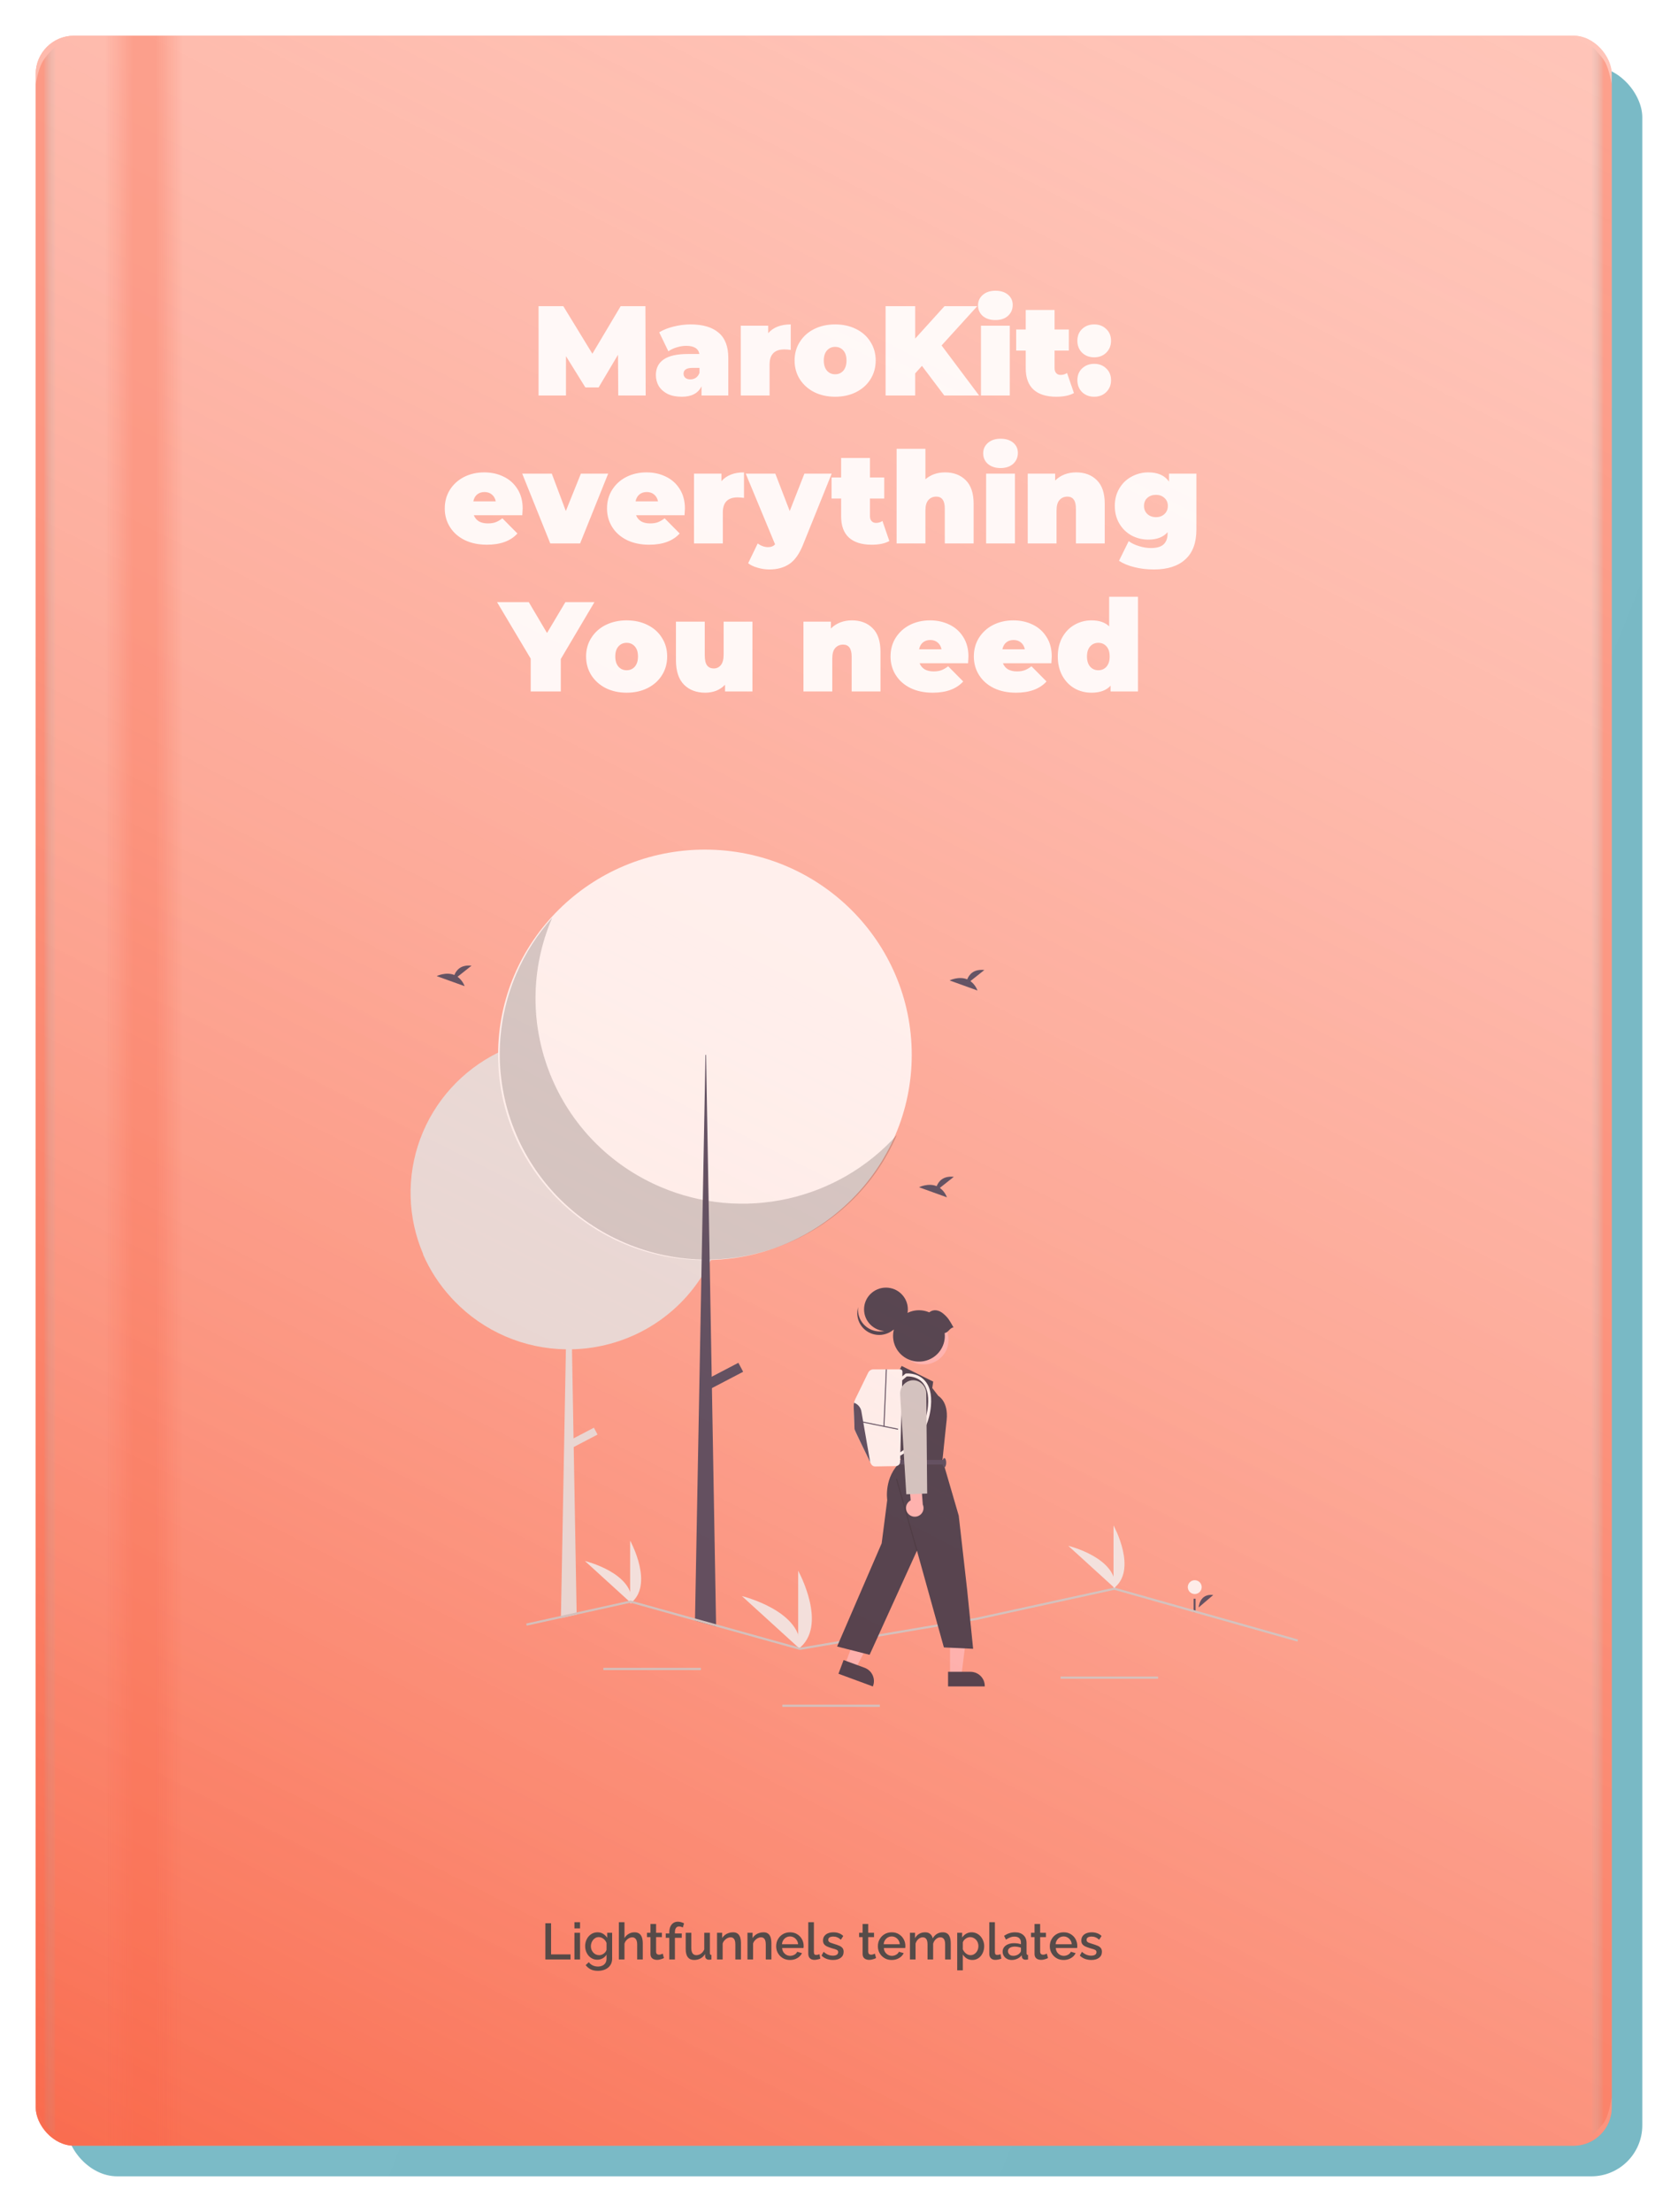 <svg width="658" height="867" viewBox="0 0 658 867" fill="none" xmlns="http://www.w3.org/2000/svg">
<g filter="url(#filter0_dd_2865_187)">
<rect x="14" y="14" width="618" height="827" rx="20" fill="url(#paint0_linear_2865_187)"/>
</g>
<rect x="14" y="14" width="618" height="827" rx="15" fill="#FF8A72"/>
<rect x="14" y="14" width="618" height="827" rx="15" fill="url(#paint1_linear_2865_187)"/>
<g filter="url(#filter1_dd_2865_187)">
<path d="M213.856 768V753.8H216.096V766.02H223.716V768H213.856ZM225.256 768V757.54H227.456V768H225.256ZM225.256 755.82V753.4H227.456V755.82H225.256ZM234.239 768.1C233.533 768.1 232.886 767.96 232.299 767.68C231.713 767.387 231.206 766.993 230.779 766.5C230.366 766.007 230.039 765.44 229.799 764.8C229.573 764.16 229.459 763.487 229.459 762.78C229.459 762.033 229.579 761.333 229.819 760.68C230.059 760.027 230.393 759.453 230.819 758.96C231.259 758.453 231.773 758.06 232.359 757.78C232.946 757.5 233.599 757.36 234.319 757.36C235.159 757.36 235.893 757.56 236.519 757.96C237.159 758.36 237.686 758.88 238.099 759.52V757.54H240.039V767.7C240.039 768.713 239.793 769.573 239.299 770.28C238.819 770.987 238.159 771.527 237.319 771.9C236.479 772.273 235.533 772.46 234.479 772.46C233.319 772.46 232.359 772.26 231.599 771.86C230.839 771.46 230.193 770.913 229.659 770.22L230.899 769.06C231.299 769.62 231.813 770.047 232.439 770.34C233.079 770.633 233.759 770.78 234.479 770.78C235.079 770.78 235.633 770.667 236.139 770.44C236.659 770.227 237.073 769.887 237.379 769.42C237.686 768.967 237.839 768.393 237.839 767.7V766.1C237.466 766.727 236.953 767.22 236.299 767.58C235.646 767.927 234.959 768.1 234.239 768.1ZM234.959 766.32C235.293 766.32 235.613 766.267 235.919 766.16C236.226 766.04 236.506 765.887 236.759 765.7C237.026 765.5 237.253 765.28 237.439 765.04C237.626 764.787 237.759 764.52 237.839 764.24V761.5C237.666 761.047 237.419 760.653 237.099 760.32C236.779 759.973 236.419 759.707 236.019 759.52C235.619 759.333 235.213 759.24 234.799 759.24C234.319 759.24 233.886 759.347 233.499 759.56C233.126 759.76 232.806 760.033 232.539 760.38C232.273 760.713 232.066 761.093 231.919 761.52C231.773 761.947 231.699 762.387 231.699 762.84C231.699 763.32 231.779 763.767 231.939 764.18C232.113 764.593 232.346 764.967 232.639 765.3C232.933 765.62 233.279 765.873 233.679 766.06C234.079 766.233 234.506 766.32 234.959 766.32ZM252.057 768H249.857V762.14C249.857 761.193 249.684 760.487 249.337 760.02C248.991 759.553 248.504 759.32 247.877 759.32C247.491 759.32 247.091 759.427 246.677 759.64C246.264 759.853 245.897 760.147 245.577 760.52C245.257 760.88 245.024 761.3 244.877 761.78V768H242.677V753.4H244.877V759.64C245.277 758.933 245.824 758.38 246.517 757.98C247.211 757.567 247.957 757.36 248.757 757.36C249.411 757.36 249.951 757.473 250.377 757.7C250.804 757.927 251.137 758.24 251.377 758.64C251.631 759.027 251.804 759.48 251.897 760C252.004 760.507 252.057 761.047 252.057 761.62V768ZM260.353 767.46C260.166 767.553 259.933 767.653 259.653 767.76C259.373 767.867 259.053 767.96 258.693 768.04C258.346 768.12 257.986 768.16 257.613 768.16C257.16 768.16 256.74 768.08 256.353 767.92C255.966 767.76 255.653 767.507 255.413 767.16C255.186 766.8 255.073 766.34 255.073 765.78V759.24H253.693V757.54H255.073V754.1H257.273V757.54H259.553V759.24H257.273V765.08C257.3 765.44 257.413 765.707 257.613 765.88C257.826 766.053 258.086 766.14 258.393 766.14C258.7 766.14 258.993 766.087 259.273 765.98C259.553 765.873 259.76 765.787 259.893 765.72L260.353 767.46ZM262.457 768V759.5H261.057V757.8H262.457V757.38C262.457 756.527 262.59 755.787 262.857 755.16C263.137 754.533 263.524 754.053 264.017 753.72C264.524 753.373 265.117 753.2 265.797 753.2C266.224 753.2 266.644 753.26 267.057 753.38C267.47 753.487 267.864 753.64 268.237 753.84L267.757 755.48C267.557 755.347 267.317 755.247 267.037 755.18C266.77 755.1 266.51 755.06 266.257 755.06C265.75 755.06 265.357 755.253 265.077 755.64C264.797 756.027 264.657 756.587 264.657 757.32V757.8H267.337V759.5H264.657V768H262.457ZM268.886 763.94V757.54H271.086V763.5C271.086 764.433 271.253 765.14 271.586 765.62C271.933 766.087 272.433 766.32 273.086 766.32C273.499 766.32 273.899 766.233 274.286 766.06C274.686 765.887 275.046 765.633 275.366 765.3C275.699 764.953 275.966 764.54 276.166 764.06V757.54H278.366V765.52C278.366 765.773 278.413 765.953 278.506 766.06C278.599 766.167 278.753 766.227 278.966 766.24V768C278.739 768.04 278.553 768.067 278.406 768.08C278.259 768.093 278.119 768.1 277.986 768.1C277.586 768.1 277.253 767.993 276.986 767.78C276.719 767.553 276.566 767.267 276.526 766.92L276.486 765.88C276.019 766.64 275.413 767.22 274.666 767.62C273.919 768.007 273.099 768.2 272.206 768.2C271.113 768.2 270.286 767.84 269.726 767.12C269.166 766.4 268.886 765.34 268.886 763.94ZM290.554 768H288.354V762.14C288.354 761.167 288.194 760.453 287.874 760C287.567 759.547 287.107 759.32 286.494 759.32C286.067 759.32 285.64 759.427 285.214 759.64C284.8 759.853 284.427 760.147 284.094 760.52C283.76 760.88 283.52 761.3 283.374 761.78V768H281.174V757.54H283.174V759.64C283.44 759.173 283.787 758.773 284.214 758.44C284.654 758.093 285.147 757.827 285.694 757.64C286.24 757.453 286.82 757.36 287.434 757.36C288.06 757.36 288.574 757.473 288.974 757.7C289.387 757.927 289.707 758.24 289.934 758.64C290.174 759.027 290.334 759.48 290.414 760C290.507 760.507 290.554 761.047 290.554 761.62V768ZM302.487 768H300.287V762.14C300.287 761.167 300.127 760.453 299.807 760C299.5 759.547 299.04 759.32 298.427 759.32C298 759.32 297.574 759.427 297.147 759.64C296.734 759.853 296.36 760.147 296.027 760.52C295.694 760.88 295.454 761.3 295.307 761.78V768H293.107V757.54H295.107V759.64C295.374 759.173 295.72 758.773 296.147 758.44C296.587 758.093 297.08 757.827 297.627 757.64C298.174 757.453 298.754 757.36 299.367 757.36C299.994 757.36 300.507 757.473 300.907 757.7C301.32 757.927 301.64 758.24 301.867 758.64C302.107 759.027 302.267 759.48 302.347 760C302.44 760.507 302.487 761.047 302.487 761.62V768ZM309.781 768.2C308.967 768.2 308.227 768.06 307.561 767.78C306.907 767.487 306.341 767.093 305.861 766.6C305.381 766.093 305.007 765.52 304.741 764.88C304.487 764.227 304.361 763.533 304.361 762.8C304.361 761.813 304.587 760.913 305.041 760.1C305.494 759.273 306.127 758.613 306.941 758.12C307.754 757.613 308.707 757.36 309.801 757.36C310.894 757.36 311.834 757.613 312.621 758.12C313.421 758.613 314.041 759.267 314.481 760.08C314.921 760.893 315.141 761.767 315.141 762.7C315.141 762.86 315.134 763.013 315.121 763.16C315.107 763.293 315.094 763.407 315.081 763.5H306.701C306.741 764.113 306.907 764.653 307.201 765.12C307.507 765.573 307.894 765.933 308.361 766.2C308.827 766.453 309.327 766.58 309.861 766.58C310.447 766.58 311.001 766.433 311.521 766.14C312.054 765.847 312.414 765.46 312.601 764.98L314.481 765.52C314.254 766.027 313.907 766.487 313.441 766.9C312.987 767.3 312.447 767.62 311.821 767.86C311.194 768.087 310.514 768.2 309.781 768.2ZM306.641 762.04H312.961C312.921 761.44 312.747 760.913 312.441 760.46C312.147 759.993 311.767 759.633 311.301 759.38C310.847 759.113 310.341 758.98 309.781 758.98C309.234 758.98 308.727 759.113 308.261 759.38C307.807 759.633 307.434 759.993 307.141 760.46C306.847 760.913 306.681 761.44 306.641 762.04ZM316.955 753.4H319.155V764.98C319.155 765.513 319.235 765.853 319.395 766C319.555 766.147 319.755 766.22 319.995 766.22C320.262 766.22 320.509 766.193 320.735 766.14C320.975 766.087 321.182 766.02 321.355 765.94L321.675 767.68C321.355 767.813 320.975 767.927 320.535 768.02C320.095 768.113 319.702 768.16 319.355 768.16C318.609 768.16 318.022 767.953 317.595 767.54C317.169 767.113 316.955 766.527 316.955 765.78V753.4ZM326.671 768.2C325.791 768.2 324.958 768.06 324.171 767.78C323.384 767.487 322.711 767.053 322.151 766.48L322.971 765C323.571 765.533 324.171 765.92 324.771 766.16C325.384 766.4 325.991 766.52 326.591 766.52C327.204 766.52 327.704 766.407 328.091 766.18C328.478 765.94 328.671 765.593 328.671 765.14C328.671 764.807 328.571 764.56 328.371 764.4C328.171 764.24 327.878 764.1 327.491 763.98C327.118 763.86 326.664 763.727 326.131 763.58C325.384 763.353 324.758 763.12 324.251 762.88C323.744 762.627 323.364 762.32 323.111 761.96C322.858 761.6 322.731 761.14 322.731 760.58C322.731 759.9 322.904 759.32 323.251 758.84C323.598 758.36 324.078 757.993 324.691 757.74C325.318 757.487 326.038 757.36 326.851 757.36C327.611 757.36 328.311 757.48 328.951 757.72C329.604 757.947 330.178 758.307 330.671 758.8L329.731 760.26C329.264 759.833 328.784 759.52 328.291 759.32C327.811 759.12 327.291 759.02 326.731 759.02C326.411 759.02 326.104 759.06 325.811 759.14C325.518 759.207 325.271 759.34 325.071 759.54C324.884 759.727 324.791 759.993 324.791 760.34C324.791 760.62 324.871 760.847 325.031 761.02C325.191 761.193 325.431 761.34 325.751 761.46C326.071 761.58 326.464 761.713 326.931 761.86C327.744 762.1 328.438 762.34 329.011 762.58C329.584 762.807 330.024 763.107 330.331 763.48C330.651 763.84 330.811 764.34 330.811 764.98C330.811 765.993 330.431 766.787 329.671 767.36C328.924 767.92 327.924 768.2 326.671 768.2ZM343.536 767.46C343.35 767.553 343.116 767.653 342.836 767.76C342.556 767.867 342.236 767.96 341.876 768.04C341.53 768.12 341.17 768.16 340.796 768.16C340.343 768.16 339.923 768.08 339.536 767.92C339.15 767.76 338.836 767.507 338.596 767.16C338.37 766.8 338.256 766.34 338.256 765.78V759.24H336.876V757.54H338.256V754.1H340.456V757.54H342.736V759.24H340.456V765.08C340.483 765.44 340.596 765.707 340.796 765.88C341.01 766.053 341.27 766.14 341.576 766.14C341.883 766.14 342.176 766.087 342.456 765.98C342.736 765.873 342.943 765.787 343.076 765.72L343.536 767.46ZM349.664 768.2C348.85 768.2 348.11 768.06 347.444 767.78C346.79 767.487 346.224 767.093 345.744 766.6C345.264 766.093 344.89 765.52 344.624 764.88C344.37 764.227 344.244 763.533 344.244 762.8C344.244 761.813 344.47 760.913 344.924 760.1C345.377 759.273 346.01 758.613 346.824 758.12C347.637 757.613 348.59 757.36 349.684 757.36C350.777 757.36 351.717 757.613 352.504 758.12C353.304 758.613 353.924 759.267 354.364 760.08C354.804 760.893 355.024 761.767 355.024 762.7C355.024 762.86 355.017 763.013 355.004 763.16C354.99 763.293 354.977 763.407 354.964 763.5H346.584C346.624 764.113 346.79 764.653 347.084 765.12C347.39 765.573 347.777 765.933 348.244 766.2C348.71 766.453 349.21 766.58 349.744 766.58C350.33 766.58 350.884 766.433 351.404 766.14C351.937 765.847 352.297 765.46 352.484 764.98L354.364 765.52C354.137 766.027 353.79 766.487 353.324 766.9C352.87 767.3 352.33 767.62 351.704 767.86C351.077 768.087 350.397 768.2 349.664 768.2ZM346.524 762.04H352.844C352.804 761.44 352.63 760.913 352.324 760.46C352.03 759.993 351.65 759.633 351.184 759.38C350.73 759.113 350.224 758.98 349.664 758.98C349.117 758.98 348.61 759.113 348.144 759.38C347.69 759.633 347.317 759.993 347.024 760.46C346.73 760.913 346.564 761.44 346.524 762.04ZM372.818 768H370.618V762.14C370.618 761.167 370.458 760.453 370.138 760C369.818 759.547 369.351 759.32 368.738 759.32C368.125 759.32 367.551 759.553 367.018 760.02C366.498 760.473 366.131 761.067 365.918 761.8V768H363.718V762.14C363.718 761.167 363.558 760.453 363.238 760C362.918 759.547 362.458 759.32 361.858 759.32C361.245 759.32 360.671 759.547 360.138 760C359.618 760.453 359.245 761.047 359.018 761.78V768H356.818V757.54H358.818V759.64C359.231 758.907 359.771 758.347 360.438 757.96C361.118 757.56 361.891 757.36 362.758 757.36C363.625 757.36 364.305 757.587 364.798 758.04C365.305 758.493 365.618 759.06 365.738 759.74C366.191 758.967 366.745 758.38 367.398 757.98C368.065 757.567 368.825 757.36 369.678 757.36C370.291 757.36 370.805 757.473 371.218 757.7C371.631 757.927 371.951 758.24 372.178 758.64C372.405 759.027 372.565 759.48 372.658 760C372.765 760.507 372.818 761.047 372.818 761.62V768ZM381.293 768.2C380.453 768.2 379.713 768 379.073 767.6C378.433 767.2 377.927 766.68 377.553 766.04V772.26H375.353V757.54H377.293V759.42C377.693 758.793 378.213 758.293 378.853 757.92C379.493 757.547 380.207 757.36 380.993 757.36C381.713 757.36 382.373 757.507 382.973 757.8C383.573 758.08 384.093 758.473 384.533 758.98C384.973 759.487 385.313 760.067 385.553 760.72C385.807 761.36 385.933 762.04 385.933 762.76C385.933 763.76 385.733 764.673 385.333 765.5C384.947 766.327 384.4 766.987 383.693 767.48C383 767.96 382.2 768.2 381.293 768.2ZM380.573 766.32C381.04 766.32 381.46 766.22 381.833 766.02C382.22 765.82 382.547 765.553 382.813 765.22C383.093 764.887 383.307 764.507 383.453 764.08C383.6 763.653 383.673 763.213 383.673 762.76C383.673 762.28 383.593 761.827 383.433 761.4C383.273 760.973 383.04 760.6 382.733 760.28C382.44 759.96 382.093 759.707 381.693 759.52C381.307 759.333 380.88 759.24 380.413 759.24C380.133 759.24 379.84 759.293 379.533 759.4C379.227 759.507 378.94 759.653 378.673 759.84C378.407 760.027 378.173 760.247 377.973 760.5C377.773 760.753 377.633 761.02 377.553 761.3V764.04C377.74 764.467 377.987 764.853 378.293 765.2C378.6 765.533 378.953 765.807 379.353 766.02C379.753 766.22 380.16 766.32 380.573 766.32ZM387.932 753.4H390.132V764.98C390.132 765.513 390.212 765.853 390.372 766C390.532 766.147 390.732 766.22 390.972 766.22C391.238 766.22 391.485 766.193 391.712 766.14C391.952 766.087 392.158 766.02 392.332 765.94L392.652 767.68C392.332 767.813 391.952 767.927 391.512 768.02C391.072 768.113 390.678 768.16 390.332 768.16C389.585 768.16 388.998 767.953 388.572 767.54C388.145 767.113 387.932 766.527 387.932 765.78V753.4ZM393.167 764.94C393.167 764.273 393.354 763.693 393.727 763.2C394.114 762.693 394.641 762.307 395.307 762.04C395.974 761.76 396.747 761.62 397.627 761.62C398.094 761.62 398.567 761.653 399.047 761.72C399.541 761.787 399.974 761.893 400.347 762.04V761.38C400.347 760.647 400.127 760.073 399.687 759.66C399.247 759.247 398.614 759.04 397.787 759.04C397.201 759.04 396.647 759.147 396.127 759.36C395.607 759.56 395.054 759.847 394.467 760.22L393.727 758.74C394.421 758.273 395.114 757.927 395.807 757.7C396.514 757.473 397.254 757.36 398.027 757.36C399.427 757.36 400.527 757.733 401.327 758.48C402.141 759.213 402.547 760.26 402.547 761.62V765.52C402.547 765.773 402.587 765.953 402.667 766.06C402.761 766.167 402.914 766.227 403.127 766.24V768C402.927 768.04 402.747 768.067 402.587 768.08C402.427 768.093 402.294 768.1 402.187 768.1C401.721 768.1 401.367 767.987 401.127 767.76C400.887 767.533 400.747 767.267 400.707 766.96L400.647 766.36C400.194 766.947 399.614 767.4 398.907 767.72C398.201 768.04 397.487 768.2 396.767 768.2C396.074 768.2 395.454 768.06 394.907 767.78C394.361 767.487 393.934 767.093 393.627 766.6C393.321 766.107 393.167 765.553 393.167 764.94ZM399.827 765.58C399.987 765.407 400.114 765.233 400.207 765.06C400.301 764.887 400.347 764.733 400.347 764.6V763.4C399.974 763.253 399.581 763.147 399.167 763.08C398.754 763 398.347 762.96 397.947 762.96C397.147 762.96 396.494 763.12 395.987 763.44C395.494 763.76 395.247 764.2 395.247 764.76C395.247 765.067 395.327 765.36 395.487 765.64C395.661 765.92 395.901 766.147 396.207 766.32C396.527 766.493 396.921 766.58 397.387 766.58C397.867 766.58 398.327 766.487 398.767 766.3C399.207 766.113 399.561 765.873 399.827 765.58ZM410.958 767.46C410.772 767.553 410.538 767.653 410.258 767.76C409.978 767.867 409.658 767.96 409.298 768.04C408.952 768.12 408.592 768.16 408.218 768.16C407.765 768.16 407.345 768.08 406.958 767.92C406.572 767.76 406.258 767.507 406.018 767.16C405.792 766.8 405.678 766.34 405.678 765.78V759.24H404.298V757.54H405.678V754.1H407.878V757.54H410.158V759.24H407.878V765.08C407.905 765.44 408.018 765.707 408.218 765.88C408.432 766.053 408.692 766.14 408.998 766.14C409.305 766.14 409.598 766.087 409.878 765.98C410.158 765.873 410.365 765.787 410.498 765.72L410.958 767.46ZM417.085 768.2C416.272 768.2 415.532 768.06 414.865 767.78C414.212 767.487 413.645 767.093 413.165 766.6C412.685 766.093 412.312 765.52 412.045 764.88C411.792 764.227 411.665 763.533 411.665 762.8C411.665 761.813 411.892 760.913 412.345 760.1C412.799 759.273 413.432 758.613 414.245 758.12C415.059 757.613 416.012 757.36 417.105 757.36C418.199 757.36 419.139 757.613 419.925 758.12C420.725 758.613 421.345 759.267 421.785 760.08C422.225 760.893 422.445 761.767 422.445 762.7C422.445 762.86 422.439 763.013 422.425 763.16C422.412 763.293 422.399 763.407 422.385 763.5H414.005C414.045 764.113 414.212 764.653 414.505 765.12C414.812 765.573 415.199 765.933 415.665 766.2C416.132 766.453 416.632 766.58 417.165 766.58C417.752 766.58 418.305 766.433 418.825 766.14C419.359 765.847 419.719 765.46 419.905 764.98L421.785 765.52C421.559 766.027 421.212 766.487 420.745 766.9C420.292 767.3 419.752 767.62 419.125 767.86C418.499 768.087 417.819 768.2 417.085 768.2ZM413.945 762.04H420.265C420.225 761.44 420.052 760.913 419.745 760.46C419.452 759.993 419.072 759.633 418.605 759.38C418.152 759.113 417.645 758.98 417.085 758.98C416.539 758.98 416.032 759.113 415.565 759.38C415.112 759.633 414.739 759.993 414.445 760.46C414.152 760.913 413.985 761.44 413.945 762.04ZM427.96 768.2C427.08 768.2 426.247 768.06 425.46 767.78C424.673 767.487 424 767.053 423.44 766.48L424.26 765C424.86 765.533 425.46 765.92 426.06 766.16C426.673 766.4 427.28 766.52 427.88 766.52C428.493 766.52 428.993 766.407 429.38 766.18C429.767 765.94 429.96 765.593 429.96 765.14C429.96 764.807 429.86 764.56 429.66 764.4C429.46 764.24 429.167 764.1 428.78 763.98C428.407 763.86 427.953 763.727 427.42 763.58C426.673 763.353 426.047 763.12 425.54 762.88C425.033 762.627 424.653 762.32 424.4 761.96C424.147 761.6 424.02 761.14 424.02 760.58C424.02 759.9 424.193 759.32 424.54 758.84C424.887 758.36 425.367 757.993 425.98 757.74C426.607 757.487 427.327 757.36 428.14 757.36C428.9 757.36 429.6 757.48 430.24 757.72C430.893 757.947 431.467 758.307 431.96 758.8L431.02 760.26C430.553 759.833 430.073 759.52 429.58 759.32C429.1 759.12 428.58 759.02 428.02 759.02C427.7 759.02 427.393 759.06 427.1 759.14C426.807 759.207 426.56 759.34 426.36 759.54C426.173 759.727 426.08 759.993 426.08 760.34C426.08 760.62 426.16 760.847 426.32 761.02C426.48 761.193 426.72 761.34 427.04 761.46C427.36 761.58 427.753 761.713 428.22 761.86C429.033 762.1 429.727 762.34 430.3 762.58C430.873 762.807 431.313 763.107 431.62 763.48C431.94 763.84 432.1 764.34 432.1 764.98C432.1 765.993 431.72 766.787 430.96 767.36C430.213 767.92 429.213 768.2 427.96 768.2Z" fill="#444444" fill-opacity="0.9"/>
</g>
<g opacity="0.8" clip-path="url(#clip0_2865_187)">
<path d="M470.041 630.03C470.041 630.03 470.307 624.501 475.76 625.144Z" fill="#3F3D56"/>
<path d="M468.5 624.769C470.007 624.769 471.229 623.557 471.229 622.062C471.229 620.566 470.007 619.354 468.5 619.354C466.992 619.354 465.771 620.566 465.771 622.062C465.771 623.557 466.992 624.769 468.5 624.769Z" fill="white"/>
<path d="M468.826 626.62H468.056V631.969H468.826V626.62Z" fill="#3F3D56"/>
<path d="M284.752 467.499C284.752 468.853 284.708 470.195 284.619 471.527C284.123 479.204 282.168 486.719 278.856 493.676C278.83 493.735 278.8 493.79 278.774 493.846C278.62 494.168 278.462 494.491 278.299 494.809C277.314 496.776 276.222 498.689 275.026 500.538C269.565 509.027 262.08 516.051 253.232 520.99C244.384 525.928 234.446 528.629 224.296 528.854L224.908 563.756L232.888 559.588L234.313 562.275L224.968 567.155L226.111 631.977L226.123 632.843L219.953 634.206L219.966 633.336L221.909 528.858C213.739 528.742 205.674 527.017 198.182 523.784C190.69 520.55 183.92 515.873 178.265 510.023C177.876 509.625 177.49 509.213 177.114 508.805C177.097 508.788 177.084 508.772 177.071 508.759C172.36 503.663 168.549 497.814 165.801 491.46C165.861 491.528 165.925 491.592 165.985 491.66C159.773 477.252 159.351 461.033 164.807 446.326C170.263 431.62 181.183 419.54 195.329 412.561C195.543 412.455 195.761 412.353 195.975 412.247C209.968 405.562 225.983 404.335 240.845 408.81C255.707 413.285 268.331 423.135 276.215 436.408C276.592 437.036 276.956 437.677 277.307 438.322C282.204 447.279 284.764 457.31 284.752 467.499Z" fill="#E5E5E5"/>
<path d="M276.423 493.879C321.213 493.879 357.523 457.865 357.523 413.439C357.523 369.014 321.213 333 276.423 333C231.632 333 195.322 369.014 195.322 413.439C195.322 457.865 231.632 493.879 276.423 493.879Z" fill="white"/>
<path opacity="0.2" d="M216.541 359.712C198.933 400.565 218.048 447.84 259.236 465.304C274.863 471.93 292.194 473.52 308.78 469.85C325.367 466.179 340.373 457.433 351.678 444.847C334.072 485.701 286.409 504.663 245.219 487.2C204.03 469.738 184.912 422.463 202.518 381.609C205.967 373.606 210.703 366.211 216.541 359.712V359.712Z" fill="black"/>
<path d="M280.811 637.528L272.527 635.224L272.544 634.341L275.026 500.538L275.15 493.867L275.155 493.671L275.587 470.296L276.216 436.412V436.408L276.644 413.44H276.87L277.307 438.322L277.876 470.707L278.282 493.688V493.858L278.299 494.805V494.809L279.087 539.604L279.168 544.056L280.794 636.637L280.811 637.528Z" fill="#3F3D56"/>
<path d="M289.544 534.142L276.138 541.143L278.006 544.663L291.412 537.662L289.544 534.142Z" fill="#3F3D56"/>
<path d="M274.833 653.722H236.593V654.571H274.833V653.722Z" fill="#CBCBCB"/>
<path d="M345.006 668.151H306.766V669H345.006V668.151Z" fill="#CBCBCB"/>
<path d="M454.116 657.117H415.875V657.966H454.116V657.117Z" fill="#CBCBCB"/>
<path d="M436.649 622.581V597.893C436.649 597.893 446.35 615.396 436.649 622.581Z" fill="#F1F1F1"/>
<path d="M437.249 622.577L418.912 605.881C418.912 605.881 438.472 610.63 437.249 622.577Z" fill="#F1F1F1"/>
<path d="M247.099 628.523V603.834C247.099 603.834 256.799 621.337 247.099 628.523Z" fill="#F1F1F1"/>
<path d="M247.698 628.518L229.361 611.822C229.361 611.822 248.921 616.571 247.698 628.518Z" fill="#F1F1F1"/>
<path d="M312.992 646.347V615.647C312.992 615.647 325.055 637.412 312.992 646.347Z" fill="#F1F1F1"/>
<path d="M313.737 646.342L290.936 625.58C290.936 625.58 315.259 631.486 313.737 646.342Z" fill="#F1F1F1"/>
<path d="M509 642.591L508.765 643.411L436.954 623.124L382.857 634.952L313.672 646.674L313.578 646.649L280.811 637.528L272.527 635.224L247.227 628.179L226.124 632.843L219.954 634.205L206.539 637.172L206.355 636.344L219.966 633.335L226.111 631.977L247.252 627.305L247.355 627.33L272.544 634.341L280.794 636.637L313.715 645.804L382.69 634.121L436.979 622.25L437.086 622.276L509 642.591Z" fill="#CBCBCB"/>
<path d="M380.525 384.537L386 380.194C381.747 379.729 380 382.029 379.284 383.85C375.962 382.482 372.345 384.275 372.345 384.275L383.299 388.219C382.746 386.755 381.784 385.478 380.525 384.537V384.537Z" fill="#3F3D56"/>
<path d="M179.421 382.84L184.896 378.497C180.643 378.031 178.895 380.332 178.18 382.153C174.857 380.784 171.24 382.578 171.24 382.578L182.194 386.522C181.641 385.058 180.679 383.781 179.421 382.84V382.84Z" fill="#3F3D56"/>
<path d="M368.544 465.596L374.019 461.253C369.766 460.788 368.018 463.089 367.303 464.91C363.98 463.541 360.363 465.335 360.363 465.335L371.317 469.279C370.764 467.815 369.803 466.537 368.544 465.596V465.596Z" fill="#3F3D56"/>
<path d="M331.363 652.39L335.548 653.932L343.535 638.658L337.359 636.382L331.363 652.39Z" fill="#FFB7B7"/>
<path d="M330.804 650.641L339.044 653.678L339.044 653.678C340.437 654.191 341.567 655.232 342.186 656.572C342.805 657.912 342.862 659.441 342.344 660.822L342.281 660.991L328.789 656.019L330.804 650.641Z" fill="#2F2E41"/>
<path d="M372.541 656.7L377.005 656.699L379.128 639.623L372.54 639.623L372.541 656.7Z" fill="#FFB7B7"/>
<path d="M371.767 655.254L380.557 655.254H380.558C382.043 655.254 383.468 655.839 384.519 656.881C385.569 657.923 386.16 659.336 386.16 660.81V660.991L371.767 660.991L371.767 655.254Z" fill="#2F2E41"/>
<path d="M352.105 538.264L353.561 535.375L365.94 541.514L365.576 544.042L367.943 547.112C367.943 547.112 371.948 549.278 371.22 556.501L370.492 563.362L369.581 572.21L375.953 594.058L379.23 622.948L381.597 646.241L370.128 645.699L359.569 607.781L341 648.588L328.257 645.338L345.733 604.892L347.918 587.919C347.918 587.919 346.462 578.891 353.379 572.752L352.287 569.501V565.496L348.646 546.389L352.105 538.264Z" fill="#2F2E41"/>
<path opacity="0.2" d="M351.764 579.555L351.353 579.671L359.363 607.838L359.774 607.723L351.764 579.555Z" fill="black"/>
<path d="M352.469 574.016H370.31V572.21H352.469V574.016Z" fill="#3F3D56"/>
<path d="M370.309 575.099C370.711 575.099 371.037 574.291 371.037 573.293C371.037 572.296 370.711 571.488 370.309 571.488C369.907 571.488 369.581 572.296 369.581 573.293C369.581 574.291 369.907 575.099 370.309 575.099Z" fill="#3F3D56"/>
<path d="M370.779 529.765C373.35 525.1 371.622 519.251 366.919 516.701C362.216 514.151 356.319 515.865 353.748 520.53C351.177 525.195 352.905 531.044 357.609 533.594C362.312 536.144 368.208 534.429 370.779 529.765Z" fill="#FFB7B7"/>
<path d="M347.413 521.711C352.155 521.711 355.999 517.898 355.999 513.195C355.999 508.492 352.155 504.679 347.413 504.679C342.671 504.679 338.827 508.492 338.827 513.195C338.827 517.898 342.671 521.711 347.413 521.711Z" fill="#2F2E41"/>
<path d="M336.517 512.283C336.178 513.411 336.079 514.597 336.226 515.765C336.373 516.933 336.762 518.059 337.369 519.07C337.977 520.082 338.789 520.957 339.754 521.642C340.72 522.326 341.818 522.805 342.98 523.047C344.142 523.289 345.341 523.29 346.503 523.049C347.665 522.808 348.764 522.331 349.73 521.648C350.697 520.964 351.51 520.09 352.118 519.079C352.727 518.068 353.118 516.943 353.266 515.775C352.65 517.824 351.281 519.568 349.429 520.662C347.578 521.755 345.379 522.118 343.27 521.679C341.161 521.239 339.296 520.029 338.045 518.288C336.794 516.547 336.248 514.404 336.517 512.283V512.283Z" fill="#2F2E41"/>
<path d="M370.437 522.475C370.689 524.676 370.202 526.898 369.051 528.797C367.901 530.696 366.151 532.165 364.073 532.978C361.995 533.79 359.705 533.9 357.557 533.29C355.41 532.681 353.525 531.386 352.195 529.606C350.865 527.826 350.164 525.661 350.201 523.446C350.237 521.231 351.009 519.09 352.397 517.354C353.785 515.618 355.711 514.385 357.878 513.845C360.044 513.306 362.329 513.49 364.379 514.369C366.075 513.013 368.177 513.433 369.886 514.864C371.818 516.483 372.392 517.595 373.891 520.256C372.417 520.461 371.911 522.269 370.437 522.475Z" fill="#2F2E41"/>
<path d="M334.763 551.423C334.871 554.276 335.086 559.891 335.086 560.178C335.086 560.48 339.378 569.294 341.233 573.087V573.089C341.364 573.356 341.483 573.599 341.587 573.812C341.731 574.107 341.956 574.354 342.237 574.525C342.518 574.696 342.842 574.784 343.172 574.778L351.275 574.634C351.72 574.626 352.145 574.448 352.462 574.137C352.778 573.826 352.961 573.406 352.972 572.964L353.876 537.606C353.879 537.489 353.858 537.373 353.815 537.264C353.772 537.156 353.708 537.057 353.626 536.973C353.544 536.89 353.446 536.823 353.337 536.778C353.229 536.733 353.113 536.709 352.995 536.709H342.545C342.104 536.709 341.672 536.833 341.298 537.066C340.924 537.298 340.624 537.631 340.432 538.025L335.416 548.316C334.946 549.284 334.722 550.35 334.763 551.423V551.423Z" fill="white"/>
<path d="M353.112 570.538C355.192 569.288 357.06 567.722 358.649 565.897C362.341 561.778 364.587 556.583 365.048 551.09C365.46 546.391 364.52 542.898 362.254 540.709C359.374 537.925 355.453 538.329 355.288 538.348L355.112 538.368L352.456 540.597L353.208 541.478L355.584 539.483C356.312 539.447 359.282 539.44 361.451 541.544C363.448 543.482 364.268 546.66 363.889 550.99C363.45 556.22 361.317 561.168 357.81 565.096C356.296 566.832 354.523 568.326 352.551 569.527L353.112 570.538Z" fill="white"/>
<path d="M338.034 557.104L337.956 557.481L352.114 560.365L352.192 559.989L338.034 557.104Z" fill="#3F3D56"/>
<path d="M347.366 536.701L346.446 559.046L346.834 559.062L347.753 536.717L347.366 536.701Z" fill="#3F3D56"/>
<path d="M334.762 551.423C334.871 554.276 335.086 559.891 335.086 560.178C335.086 560.48 339.378 569.294 341.232 573.087L337.776 553.183C337.642 552.417 337.306 551.701 336.801 551.106C336.297 550.512 335.642 550.061 334.904 549.8C334.788 550.333 334.74 550.878 334.762 551.423V551.423Z" fill="#3F3D56"/>
<path d="M355.996 593.136C355.69 592.745 355.474 592.292 355.364 591.809C355.253 591.327 355.251 590.826 355.357 590.342C355.463 589.858 355.674 589.403 355.977 589.009C356.279 588.615 356.665 588.292 357.107 588.062L356.404 580.355L361.022 578.789L361.86 589.687C362.2 590.449 362.247 591.308 361.991 592.102C361.736 592.896 361.195 593.569 360.473 593.995C359.75 594.42 358.895 594.567 358.07 594.409C357.245 594.251 356.507 593.798 355.996 593.136V593.136Z" fill="#FFB7B7"/>
<path d="M352.974 546.623C352.883 545.452 353.188 544.285 353.841 543.306C354.493 542.327 355.456 541.591 356.577 541.215C357.565 540.891 358.632 540.892 359.62 541.217C360.677 541.575 361.594 542.252 362.242 543.155C362.889 544.057 363.235 545.138 363.229 546.246L363.575 585.385L355.392 585.679L352.974 546.623Z" fill="#CBCBCB"/>
</g>
<g filter="url(#filter2_dd_2865_187)">
<path d="M242.44 155L242.34 139.05L234.74 151.85H229.54L221.94 139.6V155H211.19V120H220.89L232.29 138.65L243.39 120H253.09L253.19 155H242.44ZM270.795 127.15C275.595 127.15 279.262 128.233 281.795 130.4C284.328 132.533 285.595 135.833 285.595 140.3V155H275.095V151.4C273.795 154.133 271.212 155.5 267.345 155.5C265.178 155.5 263.328 155.133 261.795 154.4C260.295 153.633 259.145 152.617 258.345 151.35C257.578 150.05 257.195 148.6 257.195 147C257.195 144.3 258.228 142.25 260.295 140.85C262.362 139.45 265.495 138.75 269.695 138.75H274.245C273.878 136.617 272.162 135.55 269.095 135.55C267.862 135.55 266.612 135.75 265.345 136.15C264.078 136.517 262.995 137.033 262.095 137.7L258.495 130.25C260.062 129.283 261.945 128.533 264.145 128C266.378 127.433 268.595 127.15 270.795 127.15ZM270.745 148.7C271.545 148.7 272.262 148.483 272.895 148.05C273.528 147.617 273.995 146.967 274.295 146.1V144.2H271.495C269.195 144.2 268.045 144.967 268.045 146.5C268.045 147.133 268.278 147.667 268.745 148.1C269.245 148.5 269.912 148.7 270.745 148.7ZM301.229 130.6C303.229 128.3 306.179 127.15 310.079 127.15V137.15C309.179 137.017 308.345 136.95 307.579 136.95C303.712 136.95 301.779 138.917 301.779 142.85V155H290.479V127.65H301.229V130.6ZM327.487 155.5C324.454 155.5 321.72 154.9 319.287 153.7C316.887 152.467 315.004 150.783 313.637 148.65C312.27 146.483 311.587 144.033 311.587 141.3C311.587 138.567 312.27 136.133 313.637 134C315.004 131.833 316.887 130.15 319.287 128.95C321.72 127.75 324.454 127.15 327.487 127.15C330.554 127.15 333.287 127.75 335.687 128.95C338.12 130.15 340.004 131.833 341.337 134C342.704 136.133 343.387 138.567 343.387 141.3C343.387 144.033 342.704 146.483 341.337 148.65C340.004 150.783 338.12 152.467 335.687 153.7C333.287 154.9 330.554 155.5 327.487 155.5ZM327.487 146.7C328.787 146.7 329.854 146.233 330.687 145.3C331.52 144.333 331.937 143 331.937 141.3C331.937 139.6 331.52 138.283 330.687 137.35C329.854 136.417 328.787 135.95 327.487 135.95C326.187 135.95 325.12 136.417 324.287 137.35C323.454 138.283 323.037 139.6 323.037 141.3C323.037 143 323.454 144.333 324.287 145.3C325.12 146.233 326.187 146.7 327.487 146.7ZM361.524 143.4L358.874 146.35V155H347.274V120H358.874V132.7L370.374 120H383.224L369.224 135.4L383.924 155H370.274L361.524 143.4ZM384.668 127.65H395.968V155H384.668V127.65ZM390.318 125.45C388.285 125.45 386.635 124.917 385.368 123.85C384.135 122.75 383.518 121.367 383.518 119.7C383.518 118.033 384.135 116.667 385.368 115.6C386.635 114.5 388.285 113.95 390.318 113.95C392.385 113.95 394.035 114.467 395.268 115.5C396.501 116.533 397.118 117.867 397.118 119.5C397.118 121.233 396.501 122.667 395.268 123.8C394.035 124.9 392.385 125.45 390.318 125.45ZM421.127 154.05C419.427 155.017 417.11 155.5 414.177 155.5C410.343 155.5 407.393 154.583 405.327 152.75C403.26 150.883 402.227 148.1 402.227 144.4V137.4H398.477V129.15H402.227V121.5H413.527V129.15H419.127V137.4H413.527V144.3C413.527 145.133 413.743 145.783 414.177 146.25C414.61 146.717 415.177 146.95 415.877 146.95C416.843 146.95 417.693 146.7 418.427 146.2L421.127 154.05ZM429.075 140.05C427.175 140.05 425.591 139.45 424.325 138.25C423.091 137.017 422.475 135.45 422.475 133.55C422.475 131.65 423.091 130.117 424.325 128.95C425.591 127.75 427.175 127.15 429.075 127.15C430.975 127.15 432.541 127.75 433.775 128.95C435.041 130.117 435.675 131.65 435.675 133.55C435.675 135.45 435.041 137.017 433.775 138.25C432.541 139.45 430.975 140.05 429.075 140.05ZM429.075 155.5C427.175 155.5 425.591 154.9 424.325 153.7C423.091 152.467 422.475 150.9 422.475 149C422.475 147.1 423.091 145.567 424.325 144.4C425.591 143.2 427.175 142.6 429.075 142.6C430.975 142.6 432.541 143.2 433.775 144.4C435.041 145.567 435.675 147.1 435.675 149C435.675 150.9 435.041 152.467 433.775 153.7C432.541 154.9 430.975 155.5 429.075 155.5ZM204.954 199.3C204.954 199.467 204.904 200.35 204.804 201.95H185.804C186.204 202.983 186.871 203.783 187.804 204.35C188.738 204.883 189.904 205.15 191.304 205.15C192.504 205.15 193.504 205 194.304 204.7C195.138 204.4 196.038 203.883 197.004 203.15L202.904 209.1C200.238 212.033 196.254 213.5 190.954 213.5C187.654 213.5 184.754 212.9 182.254 211.7C179.754 210.467 177.821 208.767 176.454 206.6C175.088 204.433 174.404 202 174.404 199.3C174.404 196.567 175.071 194.133 176.404 192C177.771 189.833 179.621 188.15 181.954 186.95C184.321 185.75 186.971 185.15 189.904 185.15C192.671 185.15 195.188 185.7 197.454 186.8C199.754 187.9 201.571 189.517 202.904 191.65C204.271 193.783 204.954 196.333 204.954 199.3ZM190.004 192.85C188.838 192.85 187.871 193.167 187.104 193.8C186.338 194.433 185.838 195.333 185.604 196.5H194.404C194.171 195.367 193.671 194.483 192.904 193.85C192.138 193.183 191.171 192.85 190.004 192.85ZM238.482 185.65L227.482 213H215.782L204.782 185.65H216.382L221.882 200.3L227.782 185.65H238.482ZM268.578 199.3C268.578 199.467 268.528 200.35 268.428 201.95H249.428C249.828 202.983 250.494 203.783 251.428 204.35C252.361 204.883 253.528 205.15 254.928 205.15C256.128 205.15 257.128 205 257.928 204.7C258.761 204.4 259.661 203.883 260.628 203.15L266.528 209.1C263.861 212.033 259.878 213.5 254.578 213.5C251.278 213.5 248.378 212.9 245.878 211.7C243.378 210.467 241.444 208.767 240.078 206.6C238.711 204.433 238.028 202 238.028 199.3C238.028 196.567 238.694 194.133 240.028 192C241.394 189.833 243.244 188.15 245.578 186.95C247.944 185.75 250.594 185.15 253.528 185.15C256.294 185.15 258.811 185.7 261.078 186.8C263.378 187.9 265.194 189.517 266.528 191.65C267.894 193.783 268.578 196.333 268.578 199.3ZM253.628 192.85C252.461 192.85 251.494 193.167 250.728 193.8C249.961 194.433 249.461 195.333 249.228 196.5H258.028C257.794 195.367 257.294 194.483 256.528 193.85C255.761 193.183 254.794 192.85 253.628 192.85ZM282.894 188.6C284.894 186.3 287.844 185.15 291.744 185.15V195.15C290.844 195.017 290.01 194.95 289.244 194.95C285.377 194.95 283.444 196.917 283.444 200.85V213H272.144V185.65H282.894V188.6ZM326.129 185.65L314.879 213.55C313.445 217.117 311.662 219.617 309.529 221.05C307.395 222.483 304.779 223.2 301.679 223.2C300.145 223.2 298.595 222.967 297.029 222.5C295.495 222.067 294.279 221.483 293.379 220.75L297.129 213C297.695 213.433 298.329 213.783 299.029 214.05C299.762 214.317 300.462 214.45 301.129 214.45C302.362 214.45 303.295 214.083 303.929 213.35L292.429 185.65H304.029L309.679 200.3L315.429 185.65H326.129ZM348.739 212.05C347.039 213.017 344.722 213.5 341.789 213.5C337.956 213.5 335.006 212.583 332.939 210.75C330.872 208.883 329.839 206.1 329.839 202.4V195.4H326.089V187.15H329.839V179.5H341.139V187.15H346.739V195.4H341.139V202.3C341.139 203.133 341.356 203.783 341.789 204.25C342.222 204.717 342.789 204.95 343.489 204.95C344.456 204.95 345.306 204.7 346.039 204.2L348.739 212.05ZM370.587 185.15C373.954 185.15 376.654 186.167 378.687 188.2C380.754 190.233 381.787 193.3 381.787 197.4V213H370.487V199.35C370.487 196.217 369.37 194.65 367.137 194.65C365.87 194.65 364.837 195.1 364.037 196C363.27 196.867 362.887 198.25 362.887 200.15V213H351.587V175.9H362.887V187.85C364.987 186.05 367.554 185.15 370.587 185.15ZM386.694 185.65H397.994V213H386.694V185.65ZM392.344 183.45C390.311 183.45 388.661 182.917 387.394 181.85C386.161 180.75 385.544 179.367 385.544 177.7C385.544 176.033 386.161 174.667 387.394 173.6C388.661 172.5 390.311 171.95 392.344 171.95C394.411 171.95 396.061 172.467 397.294 173.5C398.528 174.533 399.144 175.867 399.144 177.5C399.144 179.233 398.528 180.667 397.294 181.8C396.061 182.9 394.411 183.45 392.344 183.45ZM422.003 185.15C425.37 185.15 428.07 186.167 430.103 188.2C432.17 190.233 433.203 193.3 433.203 197.4V213H421.903V199.35C421.903 196.217 420.786 194.65 418.553 194.65C417.286 194.65 416.253 195.1 415.453 196C414.686 196.867 414.303 198.25 414.303 200.15V213H403.003V185.65H413.753V188.35C414.82 187.283 416.053 186.483 417.453 185.95C418.853 185.417 420.37 185.15 422.003 185.15ZM469.149 185.65V207.55C469.149 212.75 467.699 216.65 464.799 219.25C461.932 221.883 457.832 223.2 452.499 223.2C449.765 223.2 447.215 222.9 444.849 222.3C442.482 221.733 440.465 220.9 438.799 219.8L442.599 212.1C443.665 212.9 445.015 213.55 446.649 214.05C448.282 214.55 449.849 214.8 451.349 214.8C453.615 214.8 455.265 214.317 456.299 213.35C457.332 212.383 457.849 210.967 457.849 209.1V208.6C456.149 210.533 453.632 211.5 450.299 211.5C447.965 211.5 445.782 210.967 443.749 209.9C441.749 208.8 440.149 207.25 438.949 205.25C437.749 203.217 437.149 200.9 437.149 198.3C437.149 195.7 437.749 193.4 438.949 191.4C440.149 189.4 441.749 187.867 443.749 186.8C445.782 185.7 447.965 185.15 450.299 185.15C454.032 185.15 456.732 186.35 458.399 188.75V185.65H469.149ZM453.299 202.7C454.632 202.7 455.732 202.3 456.599 201.5C457.499 200.667 457.949 199.6 457.949 198.3C457.949 197 457.499 195.95 456.599 195.15C455.732 194.35 454.632 193.95 453.299 193.95C451.932 193.95 450.799 194.35 449.899 195.15C449.032 195.95 448.599 197 448.599 198.3C448.599 199.6 449.049 200.667 449.949 201.5C450.849 202.3 451.965 202.7 453.299 202.7ZM219.905 258.3V271H208.105V258.15L194.905 236H207.355L214.505 248.1L221.705 236H233.105L219.905 258.3ZM245.724 271.5C242.691 271.5 239.958 270.9 237.524 269.7C235.124 268.467 233.241 266.783 231.874 264.65C230.508 262.483 229.824 260.033 229.824 257.3C229.824 254.567 230.508 252.133 231.874 250C233.241 247.833 235.124 246.15 237.524 244.95C239.958 243.75 242.691 243.15 245.724 243.15C248.791 243.15 251.524 243.75 253.924 244.95C256.358 246.15 258.241 247.833 259.574 250C260.941 252.133 261.624 254.567 261.624 257.3C261.624 260.033 260.941 262.483 259.574 264.65C258.241 266.783 256.358 268.467 253.924 269.7C251.524 270.9 248.791 271.5 245.724 271.5ZM245.724 262.7C247.024 262.7 248.091 262.233 248.924 261.3C249.758 260.333 250.174 259 250.174 257.3C250.174 255.6 249.758 254.283 248.924 253.35C248.091 252.417 247.024 251.95 245.724 251.95C244.424 251.95 243.358 252.417 242.524 253.35C241.691 254.283 241.274 255.6 241.274 257.3C241.274 259 241.691 260.333 242.524 261.3C243.358 262.233 244.424 262.7 245.724 262.7ZM295.061 243.65V271H284.311V268.4C283.311 269.433 282.144 270.217 280.811 270.75C279.478 271.25 278.061 271.5 276.561 271.5C273.094 271.5 270.311 270.45 268.211 268.35C266.111 266.217 265.061 263.017 265.061 258.75V243.65H276.361V256.8C276.361 258.667 276.661 260 277.261 260.8C277.861 261.6 278.744 262 279.911 262C281.011 262 281.928 261.567 282.661 260.7C283.394 259.8 283.761 258.4 283.761 256.5V243.65H295.061ZM334.063 243.15C337.43 243.15 340.13 244.167 342.163 246.2C344.23 248.233 345.263 251.3 345.263 255.4V271H333.963V257.35C333.963 254.217 332.847 252.65 330.613 252.65C329.347 252.65 328.313 253.1 327.513 254C326.747 254.867 326.363 256.25 326.363 258.15V271H315.063V243.65H325.813V246.35C326.88 245.283 328.113 244.483 329.513 243.95C330.913 243.417 332.43 243.15 334.063 243.15ZM379.759 257.3C379.759 257.467 379.709 258.35 379.609 259.95H360.609C361.009 260.983 361.676 261.783 362.609 262.35C363.543 262.883 364.709 263.15 366.109 263.15C367.309 263.15 368.309 263 369.109 262.7C369.943 262.4 370.843 261.883 371.809 261.15L377.709 267.1C375.043 270.033 371.059 271.5 365.759 271.5C362.459 271.5 359.559 270.9 357.059 269.7C354.559 268.467 352.626 266.767 351.259 264.6C349.893 262.433 349.209 260 349.209 257.3C349.209 254.567 349.876 252.133 351.209 250C352.576 247.833 354.426 246.15 356.759 244.95C359.126 243.75 361.776 243.15 364.709 243.15C367.476 243.15 369.993 243.7 372.259 244.8C374.559 245.9 376.376 247.517 377.709 249.65C379.076 251.783 379.759 254.333 379.759 257.3ZM364.809 250.85C363.643 250.85 362.676 251.167 361.909 251.8C361.143 252.433 360.643 253.333 360.409 254.5H369.209C368.976 253.367 368.476 252.483 367.709 251.85C366.943 251.183 365.976 250.85 364.809 250.85ZM412.425 257.3C412.425 257.467 412.375 258.35 412.275 259.95H393.275C393.675 260.983 394.342 261.783 395.275 262.35C396.209 262.883 397.375 263.15 398.775 263.15C399.975 263.15 400.975 263 401.775 262.7C402.609 262.4 403.509 261.883 404.475 261.15L410.375 267.1C407.709 270.033 403.725 271.5 398.425 271.5C395.125 271.5 392.225 270.9 389.725 269.7C387.225 268.467 385.292 266.767 383.925 264.6C382.559 262.433 381.875 260 381.875 257.3C381.875 254.567 382.542 252.133 383.875 250C385.242 247.833 387.092 246.15 389.425 244.95C391.792 243.75 394.442 243.15 397.375 243.15C400.142 243.15 402.659 243.7 404.925 244.8C407.225 245.9 409.042 247.517 410.375 249.65C411.742 251.783 412.425 254.333 412.425 257.3ZM397.475 250.85C396.309 250.85 395.342 251.167 394.575 251.8C393.809 252.433 393.309 253.333 393.075 254.5H401.875C401.642 253.367 401.142 252.483 400.375 251.85C399.609 251.183 398.642 250.85 397.475 250.85ZM446.241 233.9V271H435.491V268.75C433.858 270.583 431.358 271.5 427.991 271.5C425.591 271.5 423.375 270.933 421.341 269.8C419.341 268.633 417.741 266.967 416.541 264.8C415.375 262.633 414.791 260.133 414.791 257.3C414.791 254.467 415.375 251.983 416.541 249.85C417.741 247.683 419.341 246.033 421.341 244.9C423.375 243.733 425.591 243.15 427.991 243.15C431.025 243.15 433.341 243.933 434.941 245.5V233.9H446.241ZM430.691 262.7C431.991 262.7 433.058 262.233 433.891 261.3C434.725 260.333 435.141 259 435.141 257.3C435.141 255.6 434.725 254.283 433.891 253.35C433.058 252.417 431.991 251.95 430.691 251.95C429.391 251.95 428.325 252.417 427.491 253.35C426.658 254.283 426.241 255.6 426.241 257.3C426.241 259 426.658 260.333 427.491 261.3C428.325 262.233 429.391 262.7 430.691 262.7Z" fill="white" fill-opacity="0.9"/>
</g>
<g opacity="0.4" filter="url(#filter3_f_2865_187)">
<path d="M14 33C14 33 14.938 27.429 16.5 24.5C18.062 21.571 22 18 22 18V837C22 837 18.062 833.929 16.5 831C14.938 828.071 14 822 14 822V33Z" fill="url(#paint2_linear_2865_187)"/>
</g>
<g opacity="0.4" filter="url(#filter4_f_2865_187)">
<path d="M632 33C632 33 631.062 27.429 629.5 24.5C627.938 21.571 624 18 624 18V837C624 837 627.938 833.929 629.5 831C631.062 828.071 632 822 632 822V33Z" fill="url(#paint3_linear_2865_187)"/>
</g>
<g opacity="0.55" filter="url(#filter5_f_2865_187)">
<rect x="41" y="14" width="31" height="827" fill="url(#paint4_linear_2865_187)"/>
</g>
<defs>
<filter id="filter0_dd_2865_187" x="0" y="0" width="658" height="867" filterUnits="userSpaceOnUse" color-interpolation-filters="sRGB">
<feFlood flood-opacity="0" result="BackgroundImageFix"/>
<feColorMatrix in="SourceAlpha" type="matrix" values="0 0 0 0 0 0 0 0 0 0 0 0 0 0 0 0 0 0 127 0" result="hardAlpha"/>
<feMorphology radius="5" operator="dilate" in="SourceAlpha" result="effect1_dropShadow_2865_187"/>
<feOffset dx="6" dy="6"/>
<feGaussianBlur stdDeviation="7.5"/>
<feColorMatrix type="matrix" values="0 0 0 0 0 0 0 0 0 0 0 0 0 0 0 0 0 0 0.1 0"/>
<feBlend mode="normal" in2="BackgroundImageFix" result="effect1_dropShadow_2865_187"/>
<feColorMatrix in="SourceAlpha" type="matrix" values="0 0 0 0 0 0 0 0 0 0 0 0 0 0 0 0 0 0 127 0" result="hardAlpha"/>
<feOffset dx="6" dy="6"/>
<feGaussianBlur stdDeviation="5"/>
<feColorMatrix type="matrix" values="0 0 0 0 0 0 0 0 0 0 0 0 0 0 0 0 0 0 0.2 0"/>
<feBlend mode="normal" in2="effect1_dropShadow_2865_187" result="effect2_dropShadow_2865_187"/>
<feBlend mode="normal" in="SourceGraphic" in2="effect2_dropShadow_2865_187" result="shape"/>
</filter>
<filter id="filter1_dd_2865_187" x="212.855" y="752.2" width="220.244" height="21.26" filterUnits="userSpaceOnUse" color-interpolation-filters="sRGB">
<feFlood flood-opacity="0" result="BackgroundImageFix"/>
<feColorMatrix in="SourceAlpha" type="matrix" values="0 0 0 0 0 0 0 0 0 0 0 0 0 0 0 0 0 0 127 0" result="hardAlpha"/>
<feOffset dx="-1" dy="-1"/>
<feColorMatrix type="matrix" values="0 0 0 0 0 0 0 0 0 0 0 0 0 0 0 0 0 0 0.1 0"/>
<feBlend mode="normal" in2="BackgroundImageFix" result="effect1_dropShadow_2865_187"/>
<feColorMatrix in="SourceAlpha" type="matrix" values="0 0 0 0 0 0 0 0 0 0 0 0 0 0 0 0 0 0 127 0" result="hardAlpha"/>
<feOffset dx="1" dy="1"/>
<feColorMatrix type="matrix" values="0 0 0 0 1 0 0 0 0 1 0 0 0 0 1 0 0 0 0.1 0"/>
<feBlend mode="normal" in2="effect1_dropShadow_2865_187" result="effect2_dropShadow_2865_187"/>
<feBlend mode="normal" in="SourceGraphic" in2="effect2_dropShadow_2865_187" result="shape"/>
</filter>
<filter id="filter2_dd_2865_187" x="173.404" y="112.95" width="296.744" height="159.55" filterUnits="userSpaceOnUse" color-interpolation-filters="sRGB">
<feFlood flood-opacity="0" result="BackgroundImageFix"/>
<feColorMatrix in="SourceAlpha" type="matrix" values="0 0 0 0 0 0 0 0 0 0 0 0 0 0 0 0 0 0 127 0" result="hardAlpha"/>
<feOffset dx="-1" dy="-1"/>
<feColorMatrix type="matrix" values="0 0 0 0 0 0 0 0 0 0 0 0 0 0 0 0 0 0 0.2 0"/>
<feBlend mode="normal" in2="BackgroundImageFix" result="effect1_dropShadow_2865_187"/>
<feColorMatrix in="SourceAlpha" type="matrix" values="0 0 0 0 0 0 0 0 0 0 0 0 0 0 0 0 0 0 127 0" result="hardAlpha"/>
<feOffset dx="1" dy="1"/>
<feColorMatrix type="matrix" values="0 0 0 0 1 0 0 0 0 1 0 0 0 0 1 0 0 0 0.2 0"/>
<feBlend mode="normal" in2="effect1_dropShadow_2865_187" result="effect2_dropShadow_2865_187"/>
<feBlend mode="normal" in="SourceGraphic" in2="effect2_dropShadow_2865_187" result="shape"/>
</filter>
<filter id="filter3_f_2865_187" x="13.5" y="17.5" width="9" height="820" filterUnits="userSpaceOnUse" color-interpolation-filters="sRGB">
<feFlood flood-opacity="0" result="BackgroundImageFix"/>
<feBlend mode="normal" in="SourceGraphic" in2="BackgroundImageFix" result="shape"/>
<feGaussianBlur stdDeviation="0.25" result="effect1_foregroundBlur_2865_187"/>
</filter>
<filter id="filter4_f_2865_187" x="623.5" y="17.5" width="9" height="820" filterUnits="userSpaceOnUse" color-interpolation-filters="sRGB">
<feFlood flood-opacity="0" result="BackgroundImageFix"/>
<feBlend mode="normal" in="SourceGraphic" in2="BackgroundImageFix" result="shape"/>
<feGaussianBlur stdDeviation="0.25" result="effect1_foregroundBlur_2865_187"/>
</filter>
<filter id="filter5_f_2865_187" x="40.9" y="13.9" width="31.2" height="827.2" filterUnits="userSpaceOnUse" color-interpolation-filters="sRGB">
<feFlood flood-opacity="0" result="BackgroundImageFix"/>
<feBlend mode="normal" in="SourceGraphic" in2="BackgroundImageFix" result="shape"/>
<feGaussianBlur stdDeviation="0.05" result="effect1_foregroundBlur_2865_187"/>
</filter>
<linearGradient id="paint0_linear_2865_187" x1="632" y1="512.519" x2="13.911" y2="263.48" gradientUnits="userSpaceOnUse">
<stop stop-color="#79B9C5"/>
<stop offset="1" stop-color="#7CBCC8"/>
</linearGradient>
<linearGradient id="paint1_linear_2865_187" x1="632" y1="13.306" x2="158.908" y2="941.263" gradientUnits="userSpaceOnUse">
<stop stop-color="white" stop-opacity="0.5"/>
<stop offset="1" stop-color="#F9684A"/>
<stop offset="1" stop-color="#F9684A"/>
</linearGradient>
<linearGradient id="paint2_linear_2865_187" x1="22" y1="385.1" x2="14" y2="385.1" gradientUnits="userSpaceOnUse">
<stop stop-color="#7CBCC8" stop-opacity="0"/>
<stop offset="0.615" stop-color="#F9684A"/>
</linearGradient>
<linearGradient id="paint3_linear_2865_187" x1="624" y1="385.1" x2="632" y2="385.1" gradientUnits="userSpaceOnUse">
<stop stop-color="#7CBCC8" stop-opacity="0"/>
<stop offset="0.615" stop-color="#F9684A"/>
</linearGradient>
<linearGradient id="paint4_linear_2865_187" x1="72" y1="383.058" x2="41" y2="383.058" gradientUnits="userSpaceOnUse">
<stop stop-color="#F9684A" stop-opacity="0"/>
<stop offset="0.354" stop-color="#F9684A" stop-opacity="0.6"/>
<stop offset="0.641" stop-color="#F9684A" stop-opacity="0.6"/>
<stop offset="1" stop-color="#F9684A" stop-opacity="0"/>
</linearGradient>
<clipPath id="clip0_2865_187">
<rect width="348" height="336" fill="white" transform="translate(161 333)"/>
</clipPath>
</defs>
</svg>
